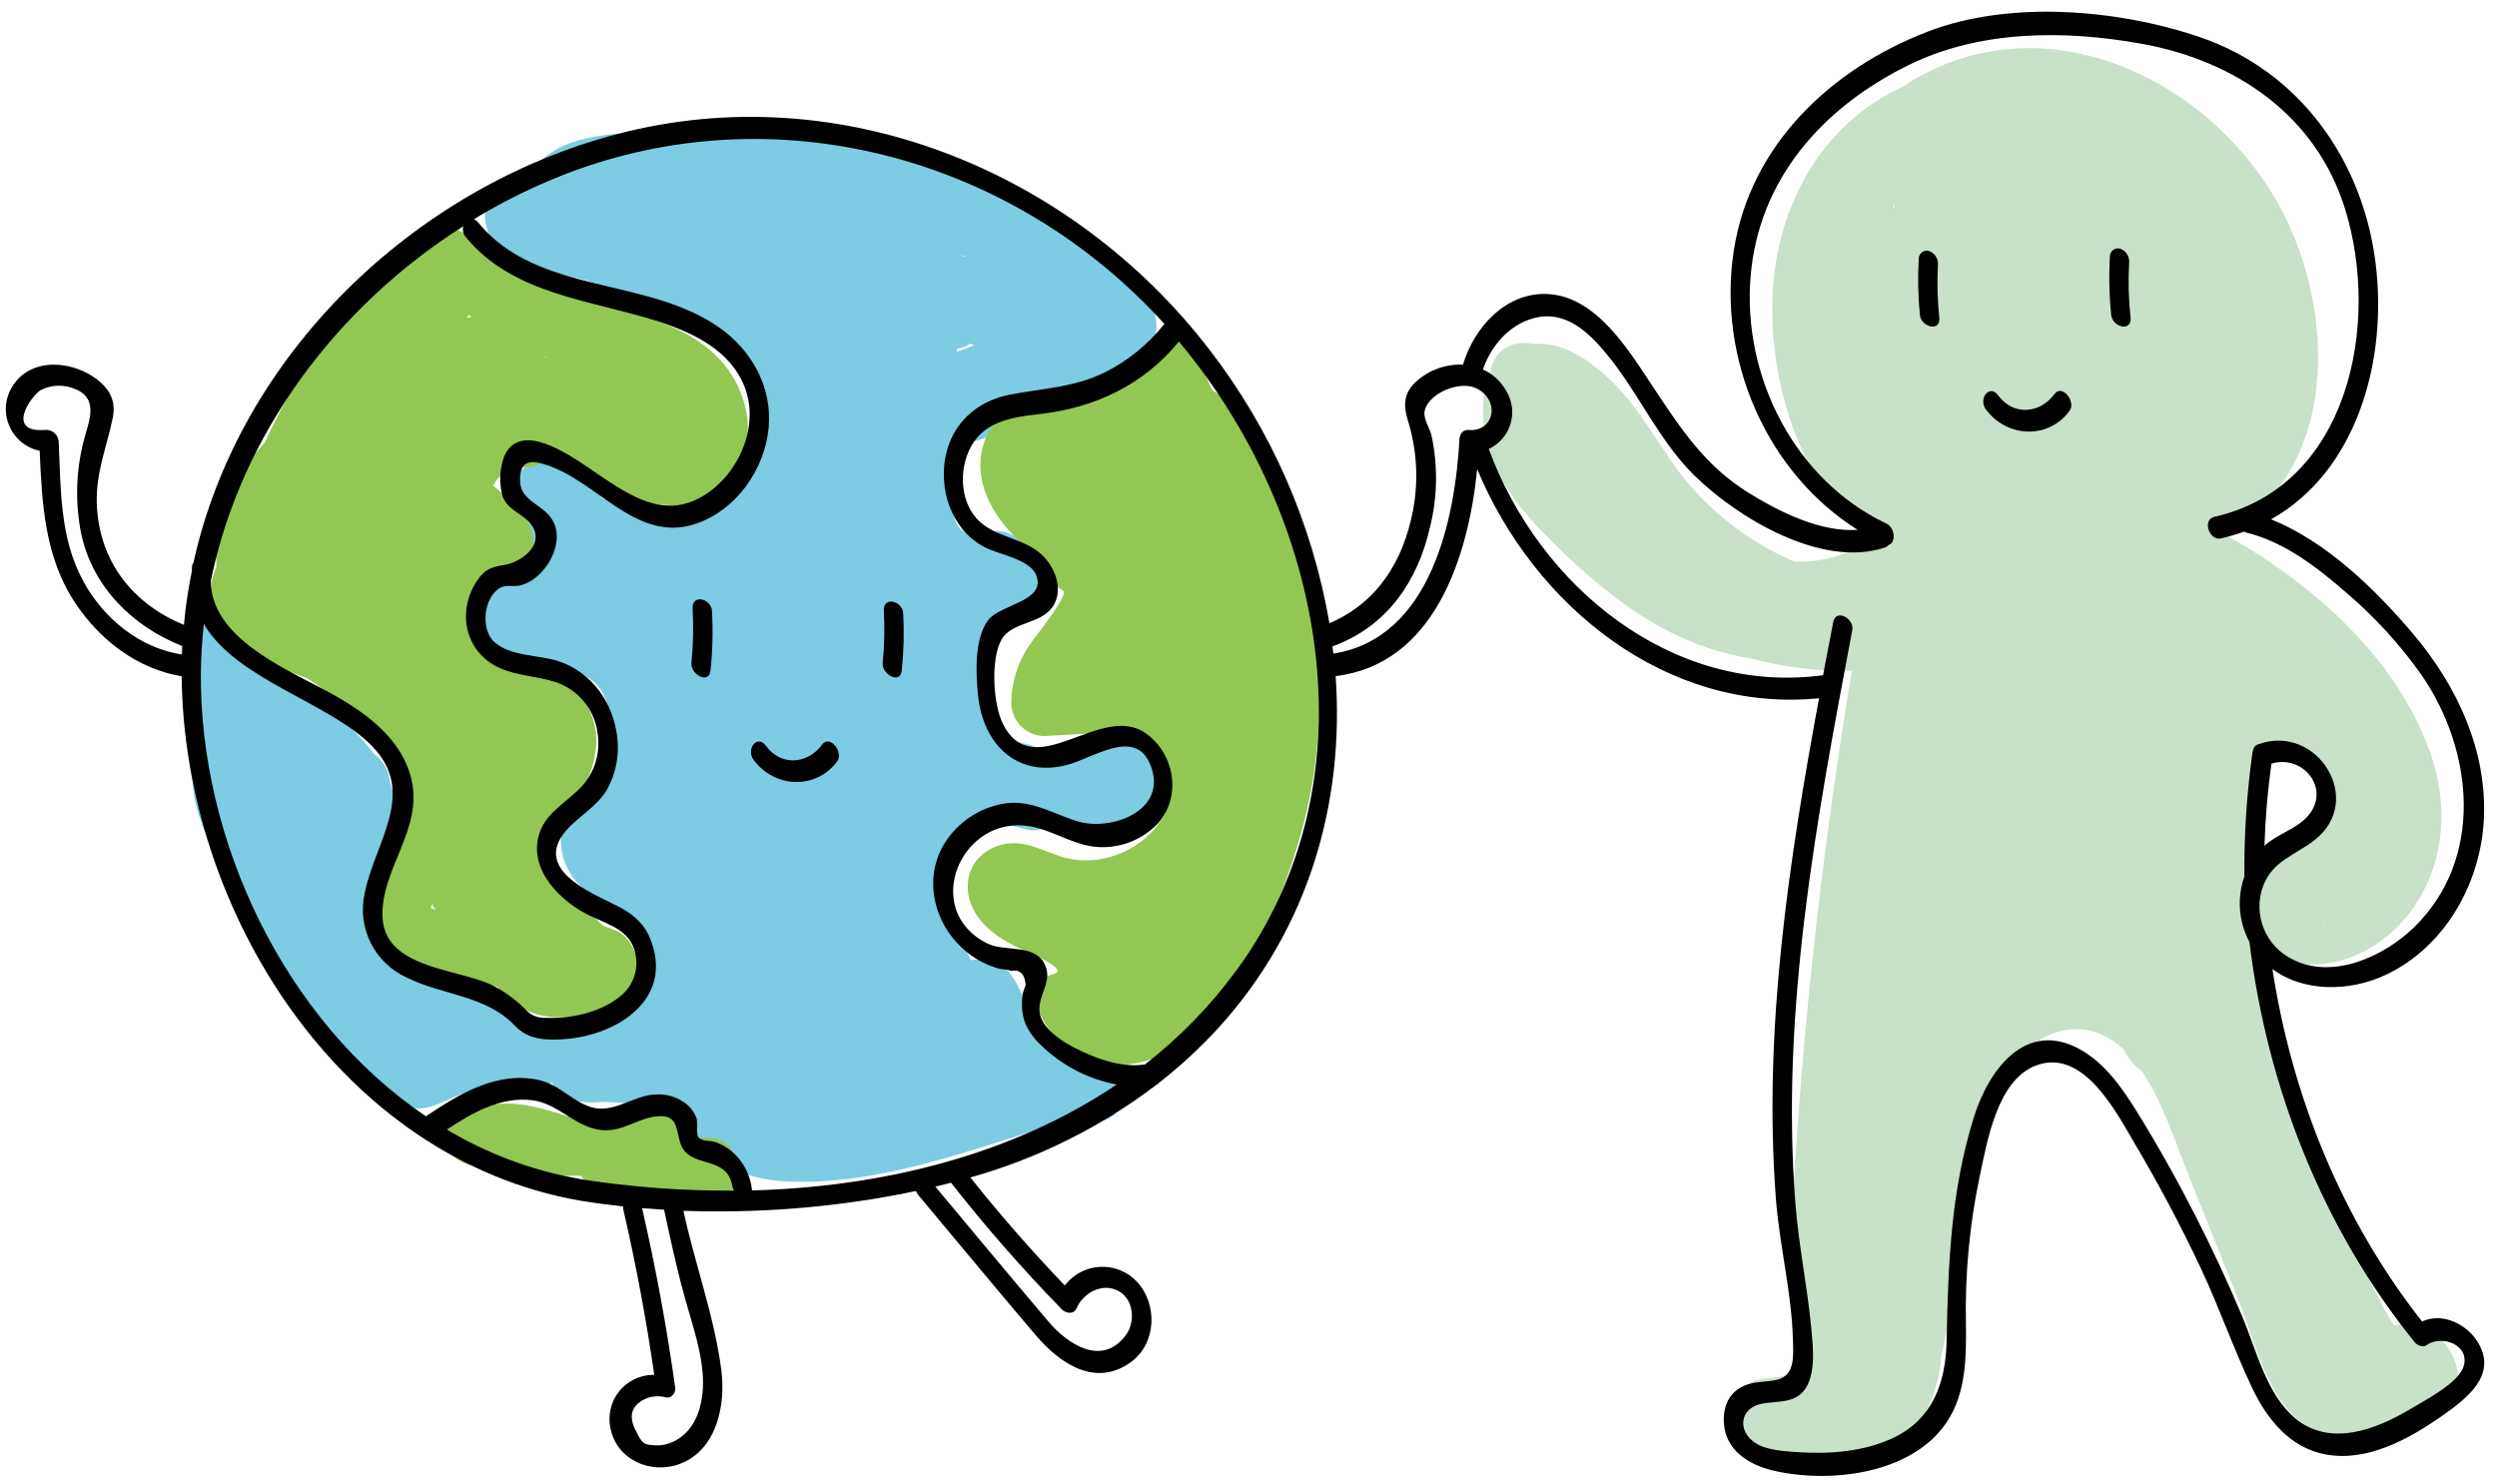 <?xml version="1.0" encoding="UTF-8"?><svg xmlns="http://www.w3.org/2000/svg" xmlns:xlink="http://www.w3.org/1999/xlink" height="299.7" preserveAspectRatio="xMidYMid meet" version="1.0" viewBox="4.6 105.7 504.2 299.7" width="504.2" zoomAndPan="magnify"><g><g id="change1_1"><path d="M392.192,202.937c-12.155-7.711-15.872-26.041-13.395-39.373c2.857-15.36,15.278-25.702,30.648-27.146 c14.53-1.352,27.648,7.291,34.1,20.019c7.168,14.336,3.409,32.174-5.693,44.688c-3.933,5.386,0.521,17.981,8.611,15.544 c31.416-9.482,31.457-48.957,16.559-72.53c-15.248-24.136-46.972-37.888-73.063-21.699c-8.284,5.12,0.686,21.258,8.939,16.128 c17.162-10.691,39.045-4.833,50.391,11.428c10.056,14.408,13.313,42.793-8.018,49.224l8.622,15.544 c10.834-14.869,15.421-33.085,11.653-51.2c-3.614-16.595-14.24-30.81-29.133-38.974c-14.411-7.718-31.721-7.753-46.162-0.092 c-14.838,8.018-22.805,23.695-23.695,40.141c-1.024,18.924,6.298,42.045,23.009,52.634 C395.704,223.693,400.742,208.384,392.192,202.937z" fill="#C8E1C8"/></g><g id="change1_2"><path d="M305.848,184.647c8.53,35.84,42.619,60.181,79.258,56.095c9.882-1.096,4.22-16.384-3.194-17.479 c-14.287-1.961-27.339-9.153-36.629-20.183c-4.843-5.806-8.191-12.708-13.312-18.36c-5.12-5.652-13.313-12.124-21.187-8.581 c-7.517,3.379-7.659,13.179-5.653,20.03c2.192,7.547,7.599,13.731,13.077,19.128c12.82,12.636,25.866,22.344,44.35,23.941 c17.53,1.515,41.533,2.304,47.616-18.217c2.386-8.059-9.8-16.804-14.838-8.325c-3.974,6.687-11.069,10.127-18.627,10.629 l8.612,15.544l13.782-14.695l-12.031-13.64c-7.401,8.335-19.345,10.924-29.532,6.4c-3.313-1.457-7.181,0.048-8.638,3.361 c-0.238,0.542-0.401,1.112-0.486,1.698c-0.635,4.776,1.932,9.404,6.318,11.397c15.237,6.805,33.12,3.092,44.391-9.216 c6.267-6.963-4.978-21.187-12.053-13.64l-13.753,14.746c-5.652,6.021,1.475,16.016,8.612,15.544 c11.857-0.778,21.709-7.731,27.648-17.767l-14.828-8.335c-1.986,6.707-12.493,7.25-17.94,7.414 c-8.192,0.236-17.009,0.287-24.965-1.854c-13.158-3.543-25.498-15.841-32.062-27.259c0-1.546,0-1.966-0.144-1.239l-1.178,1.085 c0.349,0.594,2.479,1.936,2.96,2.427c2.343,2.627,4.438,5.465,6.256,8.479c4.243,6.739,9.345,12.897,15.176,18.319 c11.268,10.081,25.273,16.592,40.243,18.708l-3.194-17.5c-27.648,3.072-52.818-14.233-59.249-41.257 c-2.519-10.568-17.593-9.052-14.817,2.601H305.848z" fill="#C8E1C8"/></g><g id="change1_3"><path d="M442.859,225.874c13.845,6.513,28.252,16.834,35.769,30.505c3.144,5.725,4.7,12.41,1.475,18.432 c-2.898,5.418-8.192,9.072-14.336,7.783l8.428,9.748c-0.533,0.789-0.615,0.86-0.246,0.205l0.891-1.024 c1.024-1.024,2.048-1.874,3.154-2.765c6.996-5.229,11.057-13.498,10.916-22.23c0.133-12.207-7.476-23.727-19.6-26.625 c-9.841-2.396-20.9,1.566-25.375,11.018c-3.072,6.39-2.355,13.957-1.915,20.787c0.492,7.608,1.239,15.187,2.191,22.743 c0.554,4.424,3.615,9.216,8.418,9.748c4.557,0.502,7.557-3.502,7.229-7.781c-0.984-12.686-0.296-25.445,2.048-37.95 c1.73-9.359-12.196-17.551-15.442-6.349c-7.618,26.327-2.979,54.518,6.369,79.779c4.879,12.746,10.413,25.232,16.579,37.407 c5.376,10.905,12.994,26.194,27.781,20.173c9.021-3.676,0.062-19.385-8.939-16.117l-5.53,2.047 c-1.536,0.553-5.324,1.076-6.399,2.295L475.453,378l1.73,1.802c-0.174,0.194-0.87-3.072-0.521-1.126 c-0.379-2.172-1.833-4.578-2.652-6.637l-10.24-25.6c-5.99-14.98-10.772-32.348-23.552-43.11 c-11.899-10.005-27.341-9.339-38.81,0.819s-17.02,27.996-20.572,42.24c-2.109,8.447-1.219,17.49-3.666,25.773 c-2.191,7.455-8.807,11.541-16.292,11.961c-9.369,0.532-4.792,17.244,3.195,17.49c7.28,0.225,15.114,0.225,21.709-3.318 c7.813-4.209,10.7-12.288,10.915-20.674c0.216-8.387-1.126-16.538,0.492-25.078c1.681-8.368,4.959-16.334,9.656-23.46 l-14.828-8.325l-6.144,29.532l-2.847,13.772l-1.639,7.875l-0.809,3.942c-0.648,1.024,0.096,0.788,2.232-0.706l3.922,1.607 c2.048,1.475,1.71,2.508,0.686-0.522c-0.358-1.085-0.686-2.171-0.973-3.276c-0.641-2.566-1.018-5.191-1.126-7.834 c-0.242-5.139,0.487-10.277,2.15-15.145l-14.94-6.145c-0.267,12.421-1.075,25.078-5.632,36.762l14.827,8.335 c3.68-29.423,7.031-58.88,10.056-88.371c1.434-13.916,2.447-27.925,4.26-41.81c1.567-12.012,4.097-24.402,11.142-34.52 l-13.742-9.994c-2.908,36.997-5.867,74.015-11.069,110.766l15.441,6.35c2.541-38.042,11.328-75.406,26.01-110.592l-14.827-8.325 l-8.889,46.08c-2.877,14.899-7.168,30.291-2.765,45.313c1.966,6.758,13.619,11.571,15.124,1.874 c4.431-28.528,13.493-56.141,26.829-81.746l-14.838-8.325l-18.135,79.073c-0.942,4.097,1.802,8.96,5.355,10.854 c3.072,1.628,8.192,1.557,9.472-2.529c7.875-24.719,15.831-49.449,26.686-73.063l-14.827-8.325 c-7.15,24.602-12.325,49.735-15.473,75.161c-1.146,9.268,12.094,17.716,15.441,6.35l13.559-46.08l-15.432-6.308 c-3.779,21.443-7.117,44.298,1.423,65.076c1.557,3.799,4.434,7.598,9.001,7.444c4.312-0.153,6.216-3.819,6.226-7.763 c0-15.063,0.676-30.084,2.049-45.055c0.327-3.595,0.696-7.169,1.096-10.783c0.215-1.977,0-9.001,1.279-10.24 c-1.761,1.689,3.881,0.819,4.516,0.799c2.641-0.013,5.233-0.696,7.537-1.987c6.267-3.635,2.959-14.203-3.072-16.292 c-4.263-1.421-8.349-3.328-12.175-5.684l-0.717,15.882c4.014-0.86,6.851,0.103,9.216,3.431c2.365,3.328,8.069,4.352,11.049,1.229 c3.481-3.635,1.434-8.98-1.024-12.411c-5.54-7.753-15.104-11.546-24.453-9.697c-7.475,1.607-6.062,12.523-0.717,15.882 c5.019,3.2,10.385,5.817,15.995,7.803l-3.072-16.282c-2.048,1.157-5.181,0.461-7.475,0.676c-3.2,0.168-6.203,1.601-8.346,3.983 c-2.283,2.704-2.765,6.318-3.205,9.697c-0.594,4.557-1.086,9.134-1.547,13.712c-1.74,17.749-2.614,35.546-2.621,53.391 l15.227-0.316c-7.424-18.095-4.096-37.489-0.788-56.126c1.648-9.37-12.145-17.552-15.441-6.349l-13.559,46.081l15.442,6.349 c3.143-25.427,8.313-50.56,15.462-75.162c2.253-7.731-10.598-17.521-14.827-8.335c-10.854,23.613-18.811,48.343-26.686,73.063 l14.858,8.254l18.094-79.074c1.782-7.792-10.117-17.408-14.837-8.325c-13.908,26.858-23.359,55.798-27.986,85.688l15.135,1.863 c-1.925-6.584-0.963-13.229,0.226-19.875c1.218-6.811,2.601-13.609,3.911-20.408l8.131-42.148 c1.443-7.496-10.793-17.971-14.828-8.325c-15.297,36.444-24.495,75.156-27.228,114.586c-0.317,4.649,1.74,9.554,6.318,11.407 c3.288,1.471,7.146-0.003,8.617-3.292c0.251-0.562,0.422-1.157,0.506-1.767c5.192-36.762,8.192-73.729,11.069-110.766 c0.45-3.976-1.222-7.895-4.402-10.322c-2.499-1.802-7.24-2.663-9.329,0.338c-16.057,22.989-15.657,52.756-18.381,79.605 c-3.134,30.836-6.622,61.631-10.465,92.386c-0.578,4.372,1.536,8.66,5.355,10.864c3.235,1.721,7.915,1.444,9.472-2.539 c5.652-14.49,6.728-29.696,7.056-45.117c0.144-6.574-11.889-15.002-14.93-6.145c-3.626,10.174-4.492,21.127-2.509,31.744 c1.525,8.038,6.461,25.467,18.145,20.879c4.598-1.802,6.318-6.604,7.332-11.059c1.342-5.878,2.447-11.807,3.676-17.715 l7.547-36.414c1.7-8.191-9.431-16.763-14.837-8.336c-8.211,12.952-12.45,28.023-12.196,43.357 c0.072,5.549,2.867,14.715-1.936,18.984c-3.901,3.481-10.782,3.123-15.626,2.97l3.205,17.489 c15.975-0.911,25.897-14.1,27.597-29.092c0.922-8.191,1.321-16.076,3.799-23.992c2.273-7.756,5.363-15.249,9.217-22.354 c3.194-5.592,8.191-11.028,14.725-12.37c6.145-1.249,11.428,2.325,14.92,7.106c4.618,6.318,7.086,14.336,9.953,21.504l10.24,25.601 c3.185,7.956,5.642,19.691,12.892,25.036c8.346,6.145,19.303-0.532,27.71-3.584l-8.939-16.117 c-0.912,0.369-10.824-21.269-11.797-23.348c-4.63-9.659-8.619-19.613-11.939-29.798c-6.349-20.132-8.551-41.247-2.611-61.747 l-15.442-6.349c-2.575,13.955-3.322,28.185-2.222,42.332l15.646,1.967c-1.28-10.148-3.44-21.504-2.478-31.744 c0.573-6.011,6.461-9.472,12.288-7.455c5.273,1.844,4.034,8.909,1.587,12.729c-2.12,3.318-5.766,5.12-8.417,7.946 c-3.299,3.255-4.873,7.871-4.25,12.462c0.758,4.762,3.472,8.715,8.428,9.738c10.015,2.049,19.681-3.226,25.231-11.448 c6.226-9.216,6.769-20.705,3.071-31.058c-7.844-22.037-29.02-38.42-49.612-48.138c-3.308-1.457-7.169,0.044-8.625,3.352 c-0.24,0.544-0.404,1.118-0.488,1.707C435.712,219.188,438.672,223.908,442.859,225.874L442.859,225.874z" fill="#C8E1C8"/></g><g id="change1_4"><path d="M381.696,360.807c2.146-42.35,6.999-84.52,14.53-126.249c1.689-9.359-13.384-17.767-15.441-6.339 c-7.529,41.727-12.379,83.893-14.521,126.238c-0.235,4.649,1.689,9.534,6.317,11.397 C376.3,367.359,381.471,365.343,381.696,360.807L381.696,360.807z" fill="#C8E1C8"/></g><g id="change1_5"><path d="M373.177,150.896c2.13,22.959,8.282,45.364,18.176,66.191c4.188,8.878,16.722,5.12,13.854-4.874 c-6.475-22.662-6.5-46.681-0.071-69.355l-15.545-4.158c4.28,28.181,7.261,57.017,14.767,84.562 c1.023,3.891,4.813,7.578,9.001,7.434c3.708-0.231,6.526-3.426,6.295-7.134c-0.014-0.21-0.036-0.419-0.069-0.627 c-4.231-28.67-5.702-57.68-4.393-86.63l-11.142,6.144c-1.977-1.71-0.676-0.369-0.174,1.505c0.44,1.607,0.819,3.226,1.219,4.833 c0.866,3.557,1.703,7.117,2.509,10.681c1.543,6.826,2.963,13.653,4.26,20.479c2.642,13.937,4.659,27.997,6.267,42.087L433.776,224 c-2.201-13.967-3.86-27.996-5.212-42.066c-1.321-13.742-3.144-27.75-3.349-41.554l-0.717,4.167l0.062-0.164l-3.431,1.905 l-1.023-0.072l-3.625-2.642c-1.157-1.26,0.399,1.198,0.676,2.048c0.522,1.536,1.023,3.072,1.536,4.618 c0.989,3.093,1.918,6.206,2.785,9.339c1.792,6.513,3.349,13.107,4.536,19.753c2.048,11.418,4.557,24.576,0.646,35.84l14.838,8.335 c3.829-26.532,7.301-54.651-3.072-80.189l-12.441,6.892c4.139,6.037,7.157,12.769,8.908,19.876 c0.914,3.584,1.493,7.245,1.73,10.936c0.113,1.669,0.185,3.349,0.164,5.018c0,0.973-1.023,5.519,0.369,3.727l3.43-1.895 l-1.023,0.328l3.993,0.491l-1.023-0.276l5.048,4.649l-0.43-0.819c-1.987-3.697-6.83-6.676-10.916-4.485s-3.912,8.048-1.986,11.632 c3.594,6.697,13.209,9.114,16.752,1.024c2.57-5.847,1.598-14.602,0.881-20.797c-1.791-14.663-7.266-28.634-15.913-40.612 c-4.997-7.086-15.688-1.075-12.441,6.902c9.298,22.835,5.898,47.514,2.468,71.229c-0.59,4.376,1.532,8.673,5.366,10.865 c3.071,1.659,8.059,1.516,9.461-2.54c5.602-16.138,2.919-33.157-0.194-49.551c-1.569-8.293-3.579-16.497-6.021-24.576 c-2.253-7.444-4.229-18.432-12.227-21.811c-3.4-1.454-7.087-1.321-9.913,1.229c-3.144,2.847-3.021,7.035-2.765,10.988 c0.543,8.725,1.331,17.459,2.048,26.173c1.557,18.104,3.481,36.178,6.309,54.128c0.696,4.414,3.512,9.216,8.427,9.749 c4.424,0.481,7.701-3.492,7.22-7.782c-1.933-16.964-4.55-33.823-7.854-50.575c-1.598-8.192-3.369-16.313-5.314-24.361 c-1.936-8.069-3.399-15.298-9.933-20.951c-5.448-4.731-10.875,0.491-11.131,6.144c-1.31,28.951,0.162,57.961,4.393,86.631 l15.228-0.317c-7.097-26.061-9.882-53.33-13.927-79.985c-0.646-4.208-3.072-8.366-7.424-9.482c-4.168-1.024-7.035,1.403-8.12,5.325 c-6.999,25.667-6.754,52.77,0.706,78.306l13.927-4.823c-8.438-17.961-13.66-37.262-15.432-57.026 c-0.41-4.424-3.718-9.216-8.428-9.749c-4.506-0.492-7.608,3.492-7.22,7.782L373.177,150.896z" fill="#C8E1C8"/></g><g fill="#7DCCE3" id="change2_1"><path d="M110.592,159.887c11.775,1.77,23.28,5.018,34.243,9.667c9.441,4.168,13.926,10.158,14.224,20.583 c0.266,9.534-4.455,16.087-13.906,17.961c-8.192,1.628-18.913,0.932-24.187-6.277l-4.434,14.336 c-1.855-0.443-3.251-1.973-3.522-3.86c0.379,0.246,0.358,0.655-0.072,1.218c-0.737,0.707-1.311,1.659-2.048,2.407 c-2.755,2.744-6.011,4.895-8.663,7.762c-5.028,5.417,0.399,14.336,6.625,15.585c6.533,1.29,15.473,0.369,18.146,7.957 c2.55,7.229-2.048,13.834-6.021,19.455c-3.072,4.332-4.281,9.329-1.802,14.336c2.048,4.097,5.12,5.5,8.97,7.681 c5.888,3.39,8.417,9.359,8.284,15.923c-0.185,8.428,13.312,14.51,15.534,4.147c6.667-31.601-9.912-60.334-16.189-90.429 l-10.711,8.468c10.834,7.312,14.336,23.143,17.213,35.052c3.706,15.791,6.505,31.781,8.387,47.893l15.227-0.328 c-4.096-19.589-6.84-39.424-9.872-59.197c-0.799-5.171-1.761-10.353-2.396-15.555c-0.154-1.331-0.062-2.713-0.154-3.994 c-0.072-0.901-0.451-0.112-1.157-0.061c1.823-0.123,4.096,1.443,5.95,1.648c2.272,0.274,4.575-0.109,6.635-1.106 c3.451-1.792,5.622-5.325,6.933-8.857c3.22-8.899,5.392-18.144,6.472-27.546c1.147-9.451,0.185-18.995-6.502-26.317 c-5.939-6.502-14.592-9.461-22.528-12.769l-13.824-5.796c-2.458-1.024-4.925-2.048-7.373-3.072 c-1.024-0.42-2.048-0.871-3.072-1.352c-0.758-0.635-0.686-0.594,0.215,0.123l1.372,4.557c-1.215,2.048-0.983,2.458,0.696,1.229 c1.135-0.312,2.292-0.538,3.461-0.676c2.427-0.358,4.905-0.44,7.342-0.594c5.048-0.318,10.107-0.533,15.166-0.512 c9.832-0.047,19.645,0.876,29.296,2.754c16.189,3.297,31.744,10.752,42.701,23.327l0.563-13.65 c-10.444,7.453-22.04,13.143-34.325,16.845c-6.256,1.884-12.145,3.994-16.681,8.94c-3.932,4.291-6.379,9.799-8.602,15.094 l14.51,3.85c-6.235-20.957-15.222-40.993-26.726-59.586l-7.854,11.796L166,165.509c11.029,3.645,11.899-13.456,2.806-16.456 l-19.866-6.563c-7.373-2.427-11.582,5.786-7.854,11.807c10.679,17.167,19.026,35.68,24.822,55.05 c1.669,5.591,11.264,11.612,14.52,3.85c1.864-4.455,3.728-9.584,7.475-12.841c4.188-3.635,10.394-4.434,15.493-6.144 c11.172-3.831,21.735-9.249,31.365-16.087c4.628-3.308,4.096-9.636,0.563-13.65c-14.797-16.978-35.779-26.624-57.713-30.382 c-12.288-2.099-24.699-2.304-37.089-1.843c-9.708,0.358-27.986-0.635-29.696,12.554c-1.761,13.845,14.828,18.596,24.576,22.682 c5.837,2.447,11.684,4.864,17.511,7.332c3.328,1.413,8.653,2.949,9.922,6.738c1.639,4.895-0.717,12.288-1.72,17.08 c-0.512,2.489-1.096,4.946-1.751,7.394c-0.594,2.222-1.208,6.83-2.97,8.622c0,0,1.024-0.256-0.348-0.205 c-1.372,0.051-2.908-1.024-4.229-1.198c-2.422-0.447-4.923-0.144-7.168,0.87c-4.69,2.376-6.492,7.608-6.83,12.534 c-0.41,6.246,1.157,12.554,2.099,18.698c1.092,7.154,2.191,14.322,3.297,21.504c2.334,15.114,4.762,30.218,7.864,45.199 c1.802,8.725,16.568,10.384,15.227-0.327c-2.355-18.791-5.294-37.766-10.148-56.095c-4.168-15.77-10.332-33.567-24.474-43.121 c-6.758-4.639-12.124,1.505-10.68,8.387c5.591,26.808,21.504,53.411,15.564,81.479l15.534,4.096 c0.095-7.502-2.095-14.855-6.277-21.084c-2.212-3.385-4.93-6.41-8.059-8.971c-2.529-2.047-5.745-3.123-8.192-5.059l3.144,3.584 l-0.625-1.126l1.27,6.748c0.113-2.304,3.779-5.724,4.966-7.731c1.699-2.941,2.991-6.1,3.84-9.39 c1.825-6.637,1.535-13.678-0.83-20.142c-2.246-6.311-6.41-11.76-11.909-15.585c-6.584-4.403-14.274-4.475-21.77-5.959 l6.625,15.585c5.745-6.195,13.312-9.902,14.336-19.169c1.024-9.001-4.219-17.644-13.25-19.528c-3.072-0.645-5.98,1.823-6.82,4.598 c-1.075,3.584,0.266,6.861,2.386,9.759c8.438,11.52,24.576,14.889,38.031,12.79c15.022-2.335,24.74-13.189,25.661-28.313 c0.963-15.954-4.833-31.478-18.821-40.121c-13.67-8.438-30.72-12.421-46.387-15.001c-10.752-1.761-7.957,16.025,1.208,17.531 H110.592z"/><path d="M225.71,254.792c-0.727,0.43-1.485,0.778-2.232,1.157c-1.393,0.717,1.157-0.205-0.501,0.174 c-1.424,0.351-2.877,0.57-4.342,0.655c-1.884,0.082-3.779,2.048-4.516,3.563c-0.869,2.049-0.974,4.342-0.297,6.461 c1.536,4.578,5.12,7.629,9.995,7.414c3.822-0.211,7.536-1.346,10.823-3.308c3.953-2.313,4.168-7.997,1.987-11.632 C234.578,255.815,229.847,252.354,225.71,254.792L225.71,254.792z"/><path d="M201.236,270.51l4.455,1.096c2.015,0.273,4.037-0.453,5.417-1.945c1.346-1.632,1.994-3.729,1.802-5.837 c-0.188-2.438-1.169-4.747-2.795-6.573l-1.71-1.567c-1.155-0.851-2.502-1.403-3.922-1.608l-4.454-1.096 c-2.015-0.271-4.036,0.455-5.417,1.946c-1.342,1.635-1.989,3.73-1.802,5.837c0.194,2.437,1.175,4.744,2.795,6.574l1.72,1.566 C198.476,269.753,199.82,270.305,201.236,270.51z"/><path d="M210.125,272.742l2.222,0.584c0.992,0.191,2.019,0.059,2.929-0.379c0.982-0.229,1.858-0.78,2.488-1.566 c0.71-0.736,1.194-1.66,1.393-2.662c0.402-1.008,0.543-2.1,0.41-3.175c-0.183-2.439-1.165-4.751-2.795-6.574l-1.73-1.567 c-1.153-0.854-2.501-1.407-3.922-1.607l-2.212-0.574c-0.99-0.195-2.018-0.066-2.929,0.369c-0.983,0.231-1.862,0.782-2.499,1.567 c-0.701,0.742-1.183,1.663-1.393,2.662c-0.399,1.011-0.536,2.106-0.399,3.185c0.184,2.435,1.162,4.74,2.785,6.564l1.72,1.566 c1.147,0.859,2.493,1.412,3.912,1.607H210.125z"/><path d="M203.776,251.689c-3.809-7.608,0.492-17.408,7.301-21.678c7.106-4.495,1.259-19.354-7.065-16.783 c-7.813,2.406-7.649-5.837-6.502-11.264c1.29-6.144-8.489-17.408-13.742-9.994c-18.33,25.969-16.384,57.621-10.875,87.419 c1.7,9.113,15.299,10.188,15.237-0.318c-0.103-17.694,0-35.328,4.311-52.603l-15.534-4.096 c2.796,19.333,2.416,38.993-1.126,58.204c-1.434,7.771,9.872,17.408,14.828,8.325l9.749-17.91 c4.096-7.495-6.144-17.94-13.138-11.98c-8.234,7.087-14.815,15.892-19.282,25.794l14.521,3.851 c-6.759-19.323-8.684-39.578-10.496-59.853c-0.379-4.188-3.215-8.417-7.424-9.472c-3.374-0.994-6.915,0.936-7.909,4.31 c-0.098,0.332-0.168,0.671-0.211,1.015c-2.918,24.146-1.895,48.445-0.676,72.704l15.646,1.956 c-3.81-22.376-6.164-44.975-7.045-67.656l-15.646-1.966c0.927,17.349,3.988,34.518,9.113,51.118 c2.636,8.399,5.783,16.631,9.421,24.647c3.072,6.841,7.424,17.972,16.947,15.872c4.843-1.024,5.601-5.856,4.813-10.024 c-1.348-7.312-2.247-14.698-2.693-22.119l-15.227,0.328l8.469,22.527c1.444,3.82,4.526,7.588,9.001,7.435 c4.014-0.133,6.635-3.819,6.226-7.762c-0.737-7.182-1.734-14.315-2.99-21.401l-15.237,0.317l6,16.772 c1.373,3.841,4.588,7.599,9.011,7.445c3.719-0.245,6.535-3.459,6.291-7.178c-0.013-0.195-0.035-0.391-0.064-0.584l-2.642-19.129 l-15.227,0.328c1.986,5.283,4.096,10.516,6.492,15.656c2.211,4.834,4.464,10.087,9.001,13.221 c3.871,2.672,9.216,3.287,13.086,0.43c5.273-3.85,3.543-10.424,0.297-14.971c-1.976-2.766-6.461-4.096-9.502-2.469l-0.307,0.164 c-2.427,1.486-3.745,4.268-3.359,7.086c2.048,11.756,8.438,27.055,23.245,24.484c9.298-1.617,4.885-17.306-3.195-17.49h-0.737 c-2.806-0.071-5.263,0.881-6.502,3.605l-0.307,0.665c-1.792,3.952,0,10.097,3.799,12.288l0.635,0.369 c2.15,1.238,5.407,2.692,7.782,0.91l0.584-0.439c3.42-2.57,4.157-6.595,2.468-10.506c-1.423-3.277-5.427-7.496-9.523-6.277 c-12.636,3.737-25.282,8.191-38.246,10.649c-3.085,0.616-6.209,1.021-9.349,1.208c-1.528,0.076-3.06,0.076-4.588,0 c-0.87-0.051-3.461-0.87-4.219-0.43c-1.024-0.44-1.024-0.185,0.133,0.777c0.683,1.195,0.959,1.369,0.829,0.523 c0.348-0.42,0-2.971,0.062-3.564c0.33-3.085,1.145-6.099,2.417-8.93l-6.513,3.605l1.024,0.246l-4.014-1.66 c-1.659-1.023-1.669-2.887-0.727,0.349c0.494,1.897,1.18,3.74,2.048,5.499c2.263,4.204,6.047,7.384,10.578,8.889 c9.584,3.287,17.654-2.346,24.658-8.264c5.028-4.25,0-13.066-4.618-15.053l-18.36-7.844c-8.939-3.82-11.264,8.57-6.431,13.823 c12.149,13.583,31.387,18.323,48.456,11.94l-8.929-16.118c-9.836,5.886-20.17,10.895-30.884,14.971 c-4.373,1.659-3.758,8.428-1.986,11.633c2.283,4.097,6.512,6.144,10.916,4.485c10.717-4.071,21.052-9.085,30.884-14.981 c8.643-5.171-0.051-19.395-8.929-16.118c-10.045,3.697-22.262,0.871-29.46-7.004l-6.431,13.793l18.36,7.844l-4.628-15.012 c-2.355,1.998-5.294,4.629-8.469,5.121c-0.808,0.055-1.619,0.055-2.427,0c-0.225,0.45,1.598,3.645,0.461-0.277 c-1.997-6.891-4.956-12.083-12.288-13.906c-2.601-0.645-5.509,1.291-6.502,3.605c-3.359,7.803-5.489,17.469-3.072,25.865 c2.795,9.564,10.957,13.313,20.193,13.65c18.862,0.748,37.407-6.697,55.214-11.98l-7.055-16.732l-0.594,0.44l7.783,0.911 l-0.635-0.368l3.799,12.288l0.307-0.666l-6.564,3.625h0.737l-3.164-17.479c-1.884,0.327-2.048-3.185-2.417-5.12l-3.349,7.168 l0.317-0.174l-9.533-2.499l0.348,0.481l-2.693-8.766v0.646l1.689-3.646c3.762,1.658,5.072,1.611,3.932-0.144 c-0.389-0.758-0.768-1.525-1.136-2.304c-0.778-1.629-1.546-3.277-2.284-4.926c-1.382-3.072-2.632-6.277-3.83-9.472 c-1.434-3.83-4.526-7.588-9.001-7.435c-3.714,0.238-6.531,3.442-6.292,7.156c0.013,0.203,0.035,0.404,0.066,0.605l2.642,19.119 l15.227-0.328l-6-16.773c-1.372-3.84-4.577-7.588-9.011-7.434c-3.697,0.224-6.513,3.402-6.289,7.101 c0.013,0.222,0.038,0.442,0.073,0.661c1.256,7.093,2.253,14.227,2.99,21.401l15.227-0.317l-8.469-22.528 c-1.434-3.829-4.526-7.599-9.001-7.435c-4.096,0.134-6.482,3.81-6.226,7.762c0.631,8.959,1.808,17.871,3.523,26.686l4.813-10.024 l-1.116,0.245l3.994,0.492l-1.106-0.512l3.635,2.642c-1.761-1.782-2.826-5.284-3.891-7.608c-1.311-2.888-2.533-5.813-3.666-8.775 c-2.416-6.307-4.511-12.732-6.277-19.252c-3.448-12.9-5.532-26.128-6.216-39.464c-0.542-10.025-16.107-14.008-15.647-1.966 c0.882,22.684,3.235,45.287,7.045,67.666c0.758,4.403,3.481,9.216,8.427,9.738c4.649,0.513,7.435-3.502,7.219-7.782 c-1.146-22.764-2.273-45.599,0.471-68.301l-15.544-4.158c1.946,21.74,4.096,43.705,11.336,64.43 c1.935,5.55,10.967,11.612,14.51,3.851c3.983-8.661,9.842-16.328,17.152-22.446l-13.138-11.981l-9.749,17.91l14.838,8.325 c3.817-20.669,4.25-41.82,1.28-62.628c-0.594-4.198-3.072-8.366-7.424-9.472c-4.096-1.024-7.168,1.362-8.11,5.325 c-4.659,18.616-4.639,37.887-4.526,56.975l15.227-0.328c-4.383-23.551-6.461-50.534,8.1-71.157l-13.742-9.994 c-1.966,9.277-0.85,19.364,5.222,26.972c5.048,6.328,13.855,10.557,21.914,8.059l-7.065-16.773 c-15.207,9.605-19.098,29.287-11.264,44.943c1.874,3.759,6.892,6.636,10.916,4.485c4.26-2.283,3.799-7.987,1.976-11.633 L203.776,251.689z"/><path d="M43.786,246.446l3.604,14.336l9.872-1.741l-5.97-21.832l-7.168,5.643 c9.82,8.489,31.089,14.55,30.393,30.31l10.476,1.27l-1.731-11.428c-1.024-6.39-10.24-9.574-10.435-1.311 c-0.194,9.216-1.198,18.883-0.348,28.099c0.748,8.141,4.434,14.858,11.858,18.626c3.523,1.793,7.404,2.725,10.875,4.629 c3.472,1.904,6.718,4.485,10.24,6.4c7.926,4.27,16.896,5.457,25.712,6.461l-3.379-11.213c-2.344,1.756-5.366,2.334-8.192,1.566 l0.799,11.685c7.004,0.297,14.008,0.737,21.013,0.891c5.775,0.123,8.386-3.44,7.619-9.216 c-1.383-10.312-14.469-16.466-21.606-7.537l8.755,7.988c1.775-3.294,4.063-6.284,6.779-8.858 c4.485-4.352-3.072-13.896-8.028-9.093c-3.297,3.234-6.062,6.971-8.192,11.069c-2.458,4.598,4.741,13.005,8.755,7.987 c0.419-0.82,1.161-1.43,2.048-1.68c1.393,0.062,1.721,0,0.973-0.123l3.01-2.375c-3.44,0.563-7.414-0.154-10.875-0.308 l-10.998-0.461c-7.588-0.327-4.997,10.425,0.799,11.685c4.593,1.041,9.413,0.133,13.312-2.51 c4.465-2.979,1.577-10.649-3.39-11.213c-7.014-0.799-14.336-1.494-20.756-4.566c-6.144-2.939-11.264-7.394-17.746-9.852 c-2.591-1.023-6.144-1.832-7.772-4.238c-1.516-2.202-1.331-5.674-1.341-8.192c0-8.12,0.317-16.251,0.492-24.372l-10.435-1.289 l1.73,11.438c0.983,6.431,10.076,9.503,10.455,1.311c1.024-22.128-22.733-29.337-36.414-41.144 c-4.096-3.574-8.305,1.362-7.168,5.632l5.97,21.833c1.905,6.963,11.827,6.031,9.872-1.741l-3.594-14.275 c-1.771-7.014-11.827-6.021-9.872,1.741V246.446z"/><path d="M112.906,313.026c-7.619-0.696-17.213-0.062-23.92,4.157c-1.772,0.594-2.048,0.86-0.819,0.799 c-0.83-0.788-1.649-1.576-2.458-2.375c-1.618-1.598-3.195-3.236-4.731-4.916c-2.693-2.928-5.264-5.979-7.711-9.123 c-3.942-5.12-28.396-40.489-15.524-42.732l-6.953-6.471c3.337,26.864,17.458,51.213,39.117,67.452l3.144-10.24 c-11.5-3.195-14.582-15.084-16.609-25.498c-2.263-11.612-4.311-22.743-11.725-32.338l-6.707,7.455 c3.705,3.757,6.978,7.916,9.759,12.4c4.003,6.533,12.656,1.854,8.602-4.762c-3.309-5.454-7.217-10.521-11.653-15.104 c-5.693-5.827-11.028,1.864-6.707,7.455c8.028,10.403,7.168,25.058,11.141,37.089c3.553,10.67,10.721,21.166,22.036,24.238 c6.84,1.895,7.701-6.85,3.144-10.24c-18.252-13.602-30.2-34.029-33.106-56.606c-0.41-3.287-3.154-7.168-6.943-6.472 c-11.11,1.935-12.462,14.479-9.452,23.388c3.707,10.926,9.718,21.432,16.251,30.895c6.349,9.215,13.609,18.432,22.2,25.6 c4.475,3.768,7.567,2.693,12.421,0.461c5.637-2.496,11.83-3.471,17.961-2.826c7.281,0.654,5.396-11.131-0.799-11.685H112.906z"/><path d="M225.874,332.083c0.254-0.165,0.525-0.302,0.809-0.409l-1.25,0.439c0.332-0.11,0.675-0.18,1.024-0.204 h-1.331c0.302-0.007,0.604,0.017,0.901,0.071c1.346,0.209,2.709-0.249,3.656-1.229c0.895-1.09,1.326-2.487,1.198-3.891 c-0.221-3.173-2.506-5.82-5.612-6.503c-0.267-0.048-0.538-0.075-0.809-0.082c-0.653-0.03-1.309,0-1.956,0.093 c-0.917,0.177-1.792,0.523-2.581,1.023c-1.16,0.721-1.951,1.908-2.171,3.256c-0.423,3.184,1.286,6.27,4.209,7.599 c1.251,0.562,2.691,0.524,3.912-0.103V332.083z"/><path d="M167.137,161.864c-1.024,0-1.137-1.628,0,0.583c0.543,1.024,1.178,2.048,1.741,3.072 c1.277,2.366,2.433,4.796,3.461,7.28c1.896,4.697,3.396,9.543,4.485,14.49l9.872-1.741l-8.909-34.161l-9.216,3.256l12.165,27.648 c1.116,2.529,4.71,4.414,7.281,2.99c2.908-1.618,2.427-5.243,1.321-7.762l-12.175-27.648c-2.672-6.083-10.946-3.308-9.216,3.256 l8.909,34.161c1.823,7.015,11.653,6.042,9.872-1.741c-1.698-7.477-4.251-14.733-7.608-21.627 c-2.488-5.12-5.99-13.681-12.759-13.783c-7.321-0.102-5.427,11.602,0.799,11.694L167.137,161.864z"/><path d="M188.57,176.384l-6.871-24.351l-9.216,3.256l12.729,23.071c3.758,6.799,11.93,2.12,8.602-4.772 c-3.032-6.373-5.225-13.113-6.523-20.05l-8.294,4.587c3.694,5.049,6.716,10.557,8.991,16.384c1.024,2.642,3.451,5.57,6.667,4.946 c3.072-0.604,4.034-4.024,3.205-6.687l-1.925-6.267c-0.42-1.362-1.966-4.167-1.751-5.52l-2.161,3.256l0.737-0.583l-6.39-1.628 c2.527,3.352,4.738,6.931,6.604,10.691c3.512,6.942,11.868,2.13,8.602-4.762c-1.217-2.583-1.993-5.352-2.293-8.192l-9.523,1.73 l7.475,11.049c2.632,3.901,10.404,5.038,9.513-1.73l-0.891-6.769l-3.481,5.12c-2.116-1.106-2.54-1.106-1.27,0 c0.437,0.5,0.909,0.969,1.413,1.403c1.014,1.023,2.226,1.829,3.563,2.365c1.235,0.493,2.588,0.613,3.891,0.348 c0.816-0.173,1.585-0.522,2.253-1.024c1.669-0.789,1.362-1.475-0.901-2.048l1.321-7.751c-1.151,0.734-2.633,0.698-3.748-0.092 l0.799,11.264c1.573-0.199,3.17-0.088,4.7,0.328c3.072,0.696,4.925-2.611,4.813-5.182c-0.222-3.175-2.512-5.823-5.622-6.502 c-2.415-0.532-4.905-0.625-7.353-0.277c-6.359,0.789-2.754,9.503,0.799,11.264c3.635,1.885,7.97,1.835,11.561-0.133 c2.744-1.403,2.663-5.448,1.321-7.751c-2.048-3.604-8.479-8.458-12.718-4.7l-1.024,0.83c2.458,1.365,3.007,1.43,1.649,0.194 c-0.702-0.967-1.572-1.8-2.57-2.458c-1.799-1.389-4.072-2.014-6.328-1.741c-2.325,0.174-3.758,3.072-3.492,5.12l0.901,6.758 l9.513-1.73l-7.444-10.978c-2.672-3.953-10.24-5.018-9.513,1.73c0.556,4.958,1.94,9.786,4.096,14.285l8.602-4.762 c-2.415-4.71-5.26-9.187-8.499-13.374c-1.178-1.536-4.506-3.072-6.329-1.648c-6.522,5.12-0.778,15.257,1.178,21.596l9.872-1.741 c-3.06-7.873-7.147-15.306-12.155-22.108c-3.82-5.212-9.278-0.492-8.294,4.587c1.591,8.002,4.214,15.764,7.803,23.091l8.602-4.772 l-12.698-23.03c-3.072-5.642-11.141-3.522-9.216,3.246l6.871,24.341c1.956,6.942,12.042,5.99,9.871-1.731H188.57z"/></g><g id="change3_1"><path d="M99.574,340.992c6.441,1.477,13.032,2.209,19.64,2.182c6.574,0,13.312-0.492,19.692,1.484l-0.799-11.264 c-3.991,0.891-8.066,1.354-12.155,1.382l3.379,11.213c3.174-2.222,6.912-4.506,10.885-4.669l-3.932-1.024 c-2.048-1.7,1.27,2.283,1.741,2.774c0.982,0.996,2.103,1.846,3.328,2.52c2.745,1.585,5.963,2.146,9.083,1.587 c6.144-1.024,3.246-11.612-2.14-11.663c-7.782-0.029-15.537-0.923-23.122-2.662c-7.342-1.73-14.449-5.488-22.129-3.933 c-6.789,1.342-2.693,12.861,3.451,11.612c6.697-1.352,14.684,2.97,21.299,4.383c7.004,1.475,14.141,2.232,21.299,2.263 l-2.13-11.653c-2.519,0.4-2.55-0.727-3.84-2.386c-1.289-1.952-3.386-3.224-5.714-3.461c-4.731-0.349-10.353,2.97-14.039,5.571 c-4.096,2.836-1.915,11.264,3.379,11.212c4.992,0.026,9.973-0.478,14.858-1.505c5.571-1.219,3.748-9.893-0.799-11.264 c-13.578-4.229-28.119-1.188-41.984-4.383c-3.072-0.707-4.925,2.611-4.813,5.182C94.229,337.646,96.488,340.289,99.574,340.992z" fill="#93C753"/></g><g id="change3_2"><path d="M226.693,212.634c-4.71-1.403-9.657-3.932-12.288-8.294c-0.533-0.871-1.782-3.072-0.963-4.096 c0.819-1.024,5.888-0.461,7.168-0.594c10.183-1.182,19.452-6.439,25.692-14.572l-8.95-3.676 c4.867,11.617,11.019,22.653,18.34,32.901c3.451,4.844,10.086,0.717,8.284-4.598c-2.855-8.488-7.094-16.446-12.543-23.552 c-1.69-2.222-5.345-2.98-7.363-0.819c-2.293,2.447-0.973,5.959,0.655,8.273c13.671,19.375,18.678,44.032,14.397,67.277 c-2.148,11.471-6.356,22.459-12.421,32.43c-2.877,4.762-6.247,9.984-10.793,13.313c-2.171,1.598-10.24,5.119-11.95,0.777 l-3.205,6.688c5.96-1.311,8.837-7.168,7.649-12.975c-1.362-6.656-6.82-10.567-12.616-13.312c-0.512-0.235-6.144-2.979-6.031-3.072 l0.942,3.072c0.968-0.094,1.942,0.106,2.795,0.573c2.786,0.911,5.366,2.119,8.305,2.561c6.487,0.962,13.104-0.457,18.626-3.994 c10.752-7.096,14.879-21.555,10.066-33.423c-2.468-6.144-7.219-10.937-13.937-11.807c-7.762-1.024-16.384,0.563-24.228,1.024 l6.943,6.472c0-3.994,3.687-7.168,5.878-10.179c2.17-2.711,3.659-5.903,4.342-9.308c1.049-6.543-2.358-12.991-8.356-15.811 c-6.349-2.98-7.967,7.414-3.133,10.24c5.54,3.266,6.533,9.339,3.277,14.725c-2.499,4.096,3.154,11.438,7.721,8.816 c3.349-1.925,7.475-1.925,10.127,1.106c4.567,5.233,10.865-0.44,7.66-6.144c-9.148-16.166-18.763-32.044-28.846-47.636 l-5.233,7.864c9.093,3.533,14.336,12.083,17.818,20.787c4.096,10.158,6.779,20.767,12.35,30.27c2.672,4.567,9.779,4.619,9.513-1.72 c-0.85-19.886-13.865-35.707-18.575-54.508l-8.284,4.598c12.174,14.93,20.381,32.693,23.859,51.641l10.148-0.215 c-5.506-19.559-12.035-38.816-19.559-57.692l-3.206,6.707c1.659-0.164,4.383,7.772,4.967,9.145 c1.821,4.312,3.371,8.734,4.639,13.24c2.451,8.68,3.894,17.614,4.301,26.624l10.445,1.311c-3.253-22.199-9.416-43.872-18.33-64.461 l-7.649,6.144c14.735,16.41,21.408,38.523,18.207,60.345l9.441-0.267c-3.254-5.629-5.266-11.889-5.898-18.36 c-0.645-6.553-10.475-9.441-10.424-1.311l0.215,34.581c0,5.447,9.533,9.881,10.363,2.775l1.115-9.585 c0.707-6.144-8.796-11.991-10.291-4.229l-3.492,17.981c-0.973,5.038,7.864,12.073,9.892,5.561l3.389-10.916l-9.85-5.581 l-1.382,6.984c-1.085,5.468,6.256,11.182,9.881,5.55l3.338-5.182l-9.534-6.86l-7.649,18.861c-1.895,4.69-5.919,10.834-3.871,15.883 c1.137,2.836,3.318,5.294,6.667,4.945c1.997-0.215,3.021-1.341,3.912-3.02c1.526-2.889-0.379-6.329-2.54-8.193l-0.328-0.286 c-1.598-1.393-4.823-1.607-6.226,0.215c-1.927,2.513-4.039,4.878-6.318,7.076l9.216,5.202c-0.381-1.932-0.478-3.908-0.287-5.867 c0.522-4.803-4.598-10.518-9.216-6.656l-4.045,3.42l8.95,3.676c-0.568-1.388-0.568-2.943,0-4.332l-9.892-5.549 c0.103,1.204-0.386,2.384-1.311,3.164l6.226-0.226l0.737,1.024l-10.076-1.24l-0.43,0.236l6.226-0.226 c-0.749-0.327-1.32-0.962-1.567-1.741l-7.649,6.145c2.826,3.789,2.877,8.314,1.649,12.697c-1.229,4.383,5.325,10.916,9.216,6.656 c6.439-7.08,10.497-16.001,11.602-25.508c0.461-3.84-5.458-11.868-9.155-6.666l-3.123,4.402l8.028,9.104 c7.848-11.659,14.699-23.96,20.479-36.771l-9.676-2.57l2.048,8.008c1.495,5.878,10.24,6.933,10.148-0.215v-5.202 c-0.062-6.738-10.496-9.308-10.435-1.311l0.051,5.202l10.147-0.215l-2.047-8.008c-1.024-3.943-7.445-7.547-9.677-2.57 c-5.351,12.029-11.705,23.586-18.995,34.549c-3.39,5.069,4.096,14.675,8.028,9.104l3.124-4.402l-9.165-6.666 c-0.831,7.701-4.103,14.935-9.339,20.644l9.165,6.666c2.427-8.684,0-17.306-5.243-24.382c-4.239-5.672-10.66,0.553-7.659,6.145 c1.374,2.594,3.342,4.825,5.745,6.513c1.835,1.504,4.503,1.407,6.226-0.226c3.021-3,3.584-7.168,2.273-11.069 c-1.464-4.394-8.98-7.803-10.086-1.249c-0.88,5.191,1.147,9.492,5.12,12.779c1.71,1.402,4.7,1.557,6.226-0.225 c1.999-2.238,3.245-5.046,3.563-8.029c0.542-4.73-7.342-12.287-9.892-5.55c-1.651,4.132-1.799,8.713-0.42,12.943 c1.229,3.86,5.479,6.626,8.95,3.677l4.096-3.42l-9.216-6.667c-0.369,2.925-0.317,5.887,0.153,8.796 c0.676,4.004,5.243,9.042,9.216,5.202c2.276-2.197,4.388-4.559,6.318-7.065l-6.226,0.215l0.338,0.287l-2.54-8.192l-0.297,0.573 l3.011-2.375l-0.594,0.061l6.666,4.946c0.317,0.81,2.499-4.741,2.765-5.386l2.683-6.605l5.734-14.151 c2.304-5.673-5.448-13.138-9.482-6.871l-3.358,5.059l9.892,5.55l1.383-6.983c1.023-5.048-7.865-12.053-9.892-5.55l-3.431,10.905 l9.882,5.561l3.492-17.992l-10.301-4.229l-1.024,9.616l10.362,2.765l-0.225-34.581l-10.425-1.311 c0.813,8.601,3.448,16.93,7.731,24.432c2.048,3.666,8.633,5.254,9.441-0.266c3.758-26.052-4.222-52.429-21.791-72.028 c-4.905-5.468-10.086,0.451-7.649,6.144c8.018,18.654,13.564,38.276,16.497,58.368c0.43,2.959,2.365,6.144,5.611,6.503 c3.246,0.357,4.956-2.355,4.813-5.192c-0.598-13.136-3.201-26.103-7.721-38.451c-3.287-8.858-8.069-24.699-20.07-23.552 c-2.949,0.287-4.158,4.301-3.205,6.687c7.524,18.875,14.052,38.132,19.558,57.692c1.557,5.529,11.459,6.984,10.148-0.215 c-3.926-22.147-13.443-42.925-27.648-60.365c-3.86-4.741-9.646-0.789-8.294,4.598c4.434,17.572,17.213,32.932,18.002,51.436 l9.513-1.73c-11.52-19.661-12.514-47.791-36.864-57.262c-4.874-1.895-7.71,4.035-5.232,7.864 c10.09,15.599,19.705,31.478,28.846,47.637l7.649-6.144c-5.724-6.564-15.053-8.848-22.794-4.414l7.721,8.816 c6.247-10.353,1.936-25.108-8.346-31.14l-3.144,10.24c1.423,0.666-5.222,8.95-6.144,10.24c-2.801,3.684-4.318,8.183-4.321,12.81 c0.139,3.7,3.242,6.593,6.943,6.472c6.195-0.328,12.39-0.788,18.575-1.024c6.185-0.235,8.11,3.84,7.66,9.697 c-0.778,10.169-10.291,17.49-20.286,16.313c-4.536-0.543-8.571-3.727-13.261-3.297c-4.321,0.389-8.018,3.431-8.386,7.885 c-0.471,5.51,3.614,9.595,8.048,12.094c2.12,1.197,4.373,2.048,6.543,3.123c0.573,0.287,5.479,2.693,2.622,3.318 c-2.857,0.624-4.24,4.023-3.205,6.686c5.12,13.385,20.48,14.93,30.617,6.021c11.213-9.84,18.207-25.979,22.302-39.987 c8.93-30.525,2.643-63.211-15.574-89.037l-6.667,7.506c4.074,5.382,7.243,11.394,9.38,17.797l8.294-4.598 c-6.042-8.478-11.131-17.595-15.176-27.188c-1.218-2.898-5.867-7.66-8.95-3.676c-4.422,5.947-10.87,10.067-18.125,11.582 c-6.298,1.25-13.722-0.573-16.599,6.779c-5.12,13.118,10.363,26.03,21.258,29.266C232.233,225.802,232.816,214.446,226.693,212.634 L226.693,212.634z" fill="#93C753"/></g><g id="change3_3"><path d="M231.363,249.856c4.391,5.573,7.307,12.162,8.479,19.16c0.481,2.959,2.334,6.144,5.622,6.502 c2.487,0.193,4.659-1.666,4.853-4.152c0.027-0.347,0.014-0.695-0.04-1.039c-1.604-10.199-5.808-19.813-12.206-27.915 c-1.741-2.222-5.314-2.98-7.373-0.83C228.455,243.927,229.673,247.665,231.363,249.856z" fill="#93C753"/></g><g id="change3_4"><path d="M93.471,229.376c3.195-5.106,8.405-8.619,14.336-9.667c4.751-0.881,3.769-6.758,1.618-9.543l-4.465-5.786 l-5.56,8.489l5.724,5.12l1.802-10.619c-6.349-1.106-1.137-7.71,3.297-7.321c7.629,0.676,4.833-10.302-0.809-11.684l-3.942-0.973 l2.13,11.653c6.82-1.761,12.636,2.212,18.565,5.059c4.285,2.215,9.004,3.463,13.824,3.656c11.069,0.092,17.592-9.39,15.083-19.886 c-2.632-10.957-12.636-16.537-22.927-18.688c-12.196-2.55-24.576-2.11-31.816-14.131l-6.513,7.168 c7.045,4.362,14.612,6.943,22.364,9.738c7.086,2.56,14.725,5.529,19.65,11.541c1.024,1.259,1.598,2.785,2.55,4.096 c0.226,1.68,0.492,1.864,0.778,0.563c-0.574,0.268-1.179,0.46-1.802,0.573c-3.174,0-5.622,0.533-8.694-0.88 c-1.251-0.542-2.398-1.297-3.389-2.232c-0.531-0.516-0.999-1.094-1.393-1.72c-1.383,2.252-1.373,3.133,0,2.631 c0.573,0.389,3.246-0.082,4.239,0.338c1.347,0.531,2.413,1.6,2.939,2.949l2.57-8.192c-0.686,0.113-1.024-0.154-1.116-0.778 l-3.901,8.192c5.92,0.556,11.656,2.353,16.835,5.274c2.263,1.3,4.178,1.475,6.226-0.226c4.188-3.481,2.683-9.134-0.092-12.913 c-1.487-1.934-4.098-2.613-6.339-1.648c-15.155,6.687-33.423-2.898-47.596,7.916c-15.688,11.96-6.287,32.348-8.765,48.415 l10.445,2.734c-0.323-4.564,0.428-9.141,2.191-13.363l-9.882-5.55c-2.171,9.39-2.888,19.999,4.864,27.136 c3.236,2.969,7.168,4.096,11.438,4.741c1.475,0.215,4.731,0,5.888,1.024c1.352,1.126,0.471,2.703-0.399,4.443 c-3.932,7.967-11.878,13.088-9.472,23.153c2.458,10.239,13.701,17.931,20.859,24.914l0.369-9.104 c-2.104,1.532-4.509,2.604-7.055,3.144c-0.953,0.174-5.489,0.789-5.12-0.799l-3.441,3.635c6.025-0.654,12.118,0.248,17.695,2.622 l-0.799-11.265c-6.346,1.281-12.864,1.465-19.271,0.543c-3.53-0.521-6.999-1.4-10.353-2.621c-1.352-0.492-2.683-1.023-3.994-1.648 c-0.789-0.348-1.567-0.717-2.335-1.116c0.185,2.222,0.43,2.57,0.748,1.024c1.587-2.182,1.956-6.738,2.427-9.34 c0.571-3.2,0.913-6.438,1.024-9.687c0.099-3.366-0.069-6.735-0.502-10.076c-0.184-1.567-2.417-9.4-0.43-10.056l-6.666-4.946 c1.934,6.208,3.012,12.649,3.205,19.149c0.153,5.888-1.178,11.848-0.338,17.694c1.311,9.134,9.461,17.408,19.005,13.753 c2.181-0.851,2.632-4.353,1.956-6.247c-2.886-7.857-4.945-15.995-6.144-24.278c-0.256-1.977-0.871-4.783,0.235-6.615l0.778-1.024 c1.218-0.308,1.454-0.962,0.696-1.977c-0.809,0.747-1.239,2.52-2.355,3.451c-1.756,1.261-3.666,2.293-5.683,3.071l6.329,1.649 c-7.555-9.069-16.023-17.335-25.272-24.668c-4.54-3.584-9.267-6.924-14.162-10.004c-0.809-0.501-7.25-5.12-7.864-4.69 c-0.133,0.082-0.962,3.072,1.024,0.789c0.903-1.227,1.644-2.566,2.202-3.983c2.253-5.12,3.338-10.711,5.396-15.903 c2.105-5.365,4.65-10.547,7.608-15.493c5.396-8.909,14.121-22.528,25.149-24.576l-6.881-7.926 c-1.198,6.318-8.028,11.387-11.786,16.302c-3.882,5.096-7.309,10.524-10.24,16.22c-6.007,11.818-9.791,24.64-11.162,37.827 l3.461-3.666l-8.192,2.57c-5.54,1.751-3.738,9.38,0.798,11.264c10.486,4.428,21.285,8.077,32.308,10.916l-0.799-11.684 c-5.673-0.871-11.94-4.946-10.988-11.438c0.543-3.656,2.652-7.168,4.178-10.476l5.181-11.315 c2.816-6.144,5.192-13.486,9.831-18.555c1.813-1.997,3.994-3.697,6.758-3.973c1.464-0.153,4.577-0.123,5.12,1.608l3.205-6.687 c-6.349,0.317-13.087,1.024-18.125,5.314c-5.038,4.291-7.168,11.418-8.939,17.685c-4.28,14.889-4.373,30.444-1.28,45.558 l9.881-1.741c-1.7-8.09-4.056-16.028-7.045-23.736c-1.157-3-5.878-7.567-8.95-3.676c-3.076,3.793-5.049,8.359-5.704,13.199 l10.363,2.775c-0.033-4.794,1.018-9.533,3.072-13.865l-9.953-4.096c0,3.072-0.123,6.052,0,9.073 c0.092,2.427,0.84,2.693-0.717,1.741c-1.024-0.645-1.843-1.751-2.826-2.488c-4.239-3.078-9.481-4.448-14.684-3.84l6.676,4.946 l-1.884-5.663c-1.813-5.458-10.445-7.229-10.147,0.215l-0.512,1.618l9.953,4.096c-0.583-8.192,2.622-15.257,8.602-20.726 c4.608-4.219-2.938-13.752-8.059-9.093c-7.855,7.307-11.914,17.819-11.008,28.508c0.338,4.587,7.045,9.697,9.964,4.096 c1.142-2.208,1.646-4.689,1.454-7.168l-10.148,0.215l1.884,5.663c1.024,2.918,3.451,5.223,6.666,4.946 c7.926-0.696,11.674,9.872,19.886,7.168c7.977-2.58,5.314-15.646,5.314-22.016c0-4.598-7.373-9.718-9.953-4.096 c-2.784,6.101-4.152,12.752-4.004,19.456c0.062,5.438,9.4,9.882,10.353,2.765c0.331-3.049,1.524-5.941,3.441-8.335l-8.95-3.676 c2.992,7.706,5.345,15.645,7.035,23.736c1.495,7.106,11.479,6.052,9.881-1.741c-2.416-11.923-2.161-24.233,0.748-36.045 c1.178-4.854,2.652-11.827,6.502-15.36c3.851-3.533,9.841-3.522,14.674-3.768c3.072-0.164,3.912-4.383,3.206-6.687 c-2.75-8.717-11.99-13.611-20.747-10.988c-10.885,3.154-15.268,15.8-19.456,25.037c-4.659,10.168-13.312,22.691-10.721,34.355 c2.335,10.312,11.664,17.623,21.832,19.169c3.072,0.46,4.946-2.447,4.823-5.192c-0.227-3.171-2.516-5.814-5.622-6.492 c-10.12-2.681-20.028-6.104-29.645-10.24l0.799,11.264l8.192-2.58c1.797-0.403,3.159-1.874,3.42-3.697 c1.366-13.403,5.427-26.392,11.939-38.185c3.233-5.813,7.067-11.27,11.438-16.282c4.26-4.905,8.509-9.216,9.748-15.882 c0.707-3.748-2.734-8.693-6.871-7.926c-12.841,2.417-21.985,15.155-28.672,25.396c-3.732,5.655-6.934,11.644-9.564,17.889 c-2.632,6.338-3.656,13.916-7.168,19.784c-3.246,5.314-4.414,9.872,0.317,14.981c4.27,4.619,11.264,7.291,16.384,10.865 c11.709,8.12,22.258,17.797,31.355,28.764c1.495,1.917,4.091,2.589,6.329,1.639c6.687-3.072,13.035-7.752,12.523-15.943 c-0.44-7.168-6.769-13.67-14.172-11.469c-8.028,2.365-9.329,11.346-8.396,18.493c1.279,9.321,3.537,18.483,6.738,27.331 l1.956-6.246c-4.557,1.761-2.232-16.221-2.263-18.433c-0.171-7.854-1.45-15.646-3.799-23.143c-0.737-2.406-3.717-5.908-6.666-4.946 c-10.066,3.308-7.312,13.128-6.451,21.289c0.571,5.314,0.381,10.684-0.563,15.944c-0.819,4.546-3.492,9.472-2.888,14.12 c1.178,8.889,13.507,12.104,20.736,14.009c9.375,2.414,19.173,2.694,28.672,0.819c5.929-1.157,3.318-9.595-0.799-11.264 c-7.269-3.036-15.192-4.164-23.02-3.277c-1.925,0.195-3.072,1.997-3.42,3.697c-1.485,6.789,2.621,13.527,9.011,15.984 c6.39,2.457,13.926,0.348,19.456-3.349c2.98-2.048,2.878-6.666,0.379-9.104c-3.809-3.714-7.622-7.431-11.438-11.151 c-2.847-2.785-7.168-5.662-5.581-10.066c1.311-3.695,4.741-6.604,6.84-9.86c2.297-3.273,3.592-7.145,3.727-11.141 c-0.071-8.325-6.144-13.568-13.885-14.981c-3.215-0.583-7.895,0-9.861-3.154c-2.293-3.646-0.276-9.554,0.604-13.312 c1.167-5.069-7.291-11.899-9.892-5.55c-2.488,5.986-3.563,12.465-3.144,18.934c0.328,5.284,9.216,10.015,10.363,2.765 c1.321-8.52-0.348-16.722-0.666-25.231c-0.287-7.496,1.372-15.309,8.632-18.934c6.472-3.226,14.142-2.642,21.135-2.417 c7.967,0.256,15.524,0,22.928-3.226l-6.329-1.649l-1.229-3.635l6.215-0.225c-6.74-4.006-14.255-6.534-22.046-7.414 c-4.782-0.512-5.55,4.936-3.902,8.192c2.386,5.031,7.627,8.07,13.179,7.639c4.096-0.164,3.737-5.816,2.57-8.192 c-2.682-5.579-7.972-9.452-14.101-10.322c-5.642-0.707-12.933,1.649-12.288,8.561c1.167,11.725,16.384,19.169,26.859,17.204 c16.62-3.072,6.656-20.972-1.362-28.14c-11.673-10.414-27.648-11.612-40.591-19.62c-5.12-3.144-9.421,2.284-6.502,7.168 c4.731,7.905,11.796,14.336,20.644,17.224c9.216,3.072,21.022,1.444,29.184,7.168c3.011,2.13,5.12,6.338,2.427,9.625 c-2.693,3.287-8.448,2.202-11.96,1.024c-9.38-3.267-17.326-10.158-27.883-7.434c-6.636,1.71-2.745,10.455,2.13,11.663l3.912,0.963 l-0.809-11.684c-8.192-0.727-15.575,4.977-15.964,13.394c-0.389,8.417,6.062,15.872,14.336,17.306 c6.749,1.167,4.71-8.018,1.802-10.619l-5.724-5.12c-1.88-1.621-4.719-1.411-6.34,0.469c-0.086,0.1-0.167,0.203-0.244,0.31 c-1.721,2.396-0.594,5.622,1.024,7.711l4.475,5.796l1.618-9.544c-7.697,1.326-14.521,5.734-18.893,12.206 c-3.43,5.12,4.311,14.674,8.039,9.093L93.471,229.376z" fill="#93C753"/></g></g><g id="change4_1"><path d="M505.058,376.976c-2.243-3.882-7.291-6.298-11.397-4.403c-16.158-20.541-26.245-45.404-30.208-71.178 c6.205,4.648,15.514,4.68,22.999,1.126c11.858-5.643,19.036-18.433,19.691-31.294c0.717-14.018-5.499-27.197-14.407-37.662 c-7.567-8.899-17.316-18.432-28.55-22.989c17.337-9.697,23.553-32.092,21.105-51.681c-2.55-20.746-15.31-38.799-35.441-45.681 c-16.455-5.622-38.297-7.516-54.865-1.177c-19.61,7.496-35.983,22.907-39.291,44.267c-3.349,21.678,6.481,44.759,25.006,56.402 c-7.608,0.502-15.79-3.655-21.914-7.414c-8.96-5.509-13.834-13.077-19.578-21.719c-4.793-7.239-11.265-17.92-20.982-18.483 c-8.479-0.492-14.991,6.707-17.213,14.254c-3.448-0.148-6.818,1.057-9.391,3.359c-2.498,2.253-2.703,4.587-1.813,7.67 c1.89,5.958,2.27,12.291,1.106,18.432c-1.997,10.343-7.229,18.637-16.876,22.764c-3.451-20.136-11.779-39.121-24.258-55.296 c-27.853-36.198-74.752-55.296-119.624-43.479c-41.155,10.824-76.288,44.728-85.494,86.538c-0.185,0.27-0.291,0.585-0.308,0.912 v0.747c-0.512,2.529-0.952,5.12-1.27,7.66c-0.133,1.024-0.235,2.161-0.338,3.246c-10.435-4.27-17.244-12.964-17.603-24.576 c-0.185-6.236,1.966-11.213,3.205-17.142c0.707-3.379-0.481-5.786-3.195-7.885c-5.438-4.117-14.5-4.496-17.685,2.642 c-1.871,4.366,0.152,9.423,4.519,11.294c0.523,0.224,1.067,0.396,1.625,0.513c0.451,10.68,1.024,21.504,7.168,30.72 c5.018,7.547,12.544,13.312,21.504,14.817c0.43,47.278,32.031,97.444,80.435,105.892c2.898,0.471,5.796,0.85,8.704,1.168 c-0.013,0.244,0.007,0.488,0.062,0.727c2.54,11.019,4.615,22.115,6.226,33.291c-4.914-0.08-8.961,3.84-9.041,8.754 c-0.011,0.717,0.063,1.432,0.224,2.131c1.301,6.338,8.192,9.298,14.039,7.075c7.404-2.826,9.216-11.847,8.325-18.862 c-1.382-10.823-5.345-21.504-7.66-32.234c14.668,0.527,29.349-0.596,43.766-3.35c1.024-0.204,2.14-0.43,3.195-0.654 c0.109,0.301,0.268,0.581,0.471,0.829c7.916,9.452,15.749,18.975,23.747,28.345c4.792,5.611,11.95,10.588,19.138,5.416 c5.212-3.758,5.509-11.693,1.229-16.291c-3.629-3.83-9.676-3.994-13.506-0.365c-0.375,0.355-0.722,0.742-1.035,1.153 c-6.69-6.978-13.045-14.247-19.067-21.812c13.566-3.808,26.292-10.141,37.509-18.667c0.242-0.102,0.454-0.264,0.614-0.472 c4.264-3.337,8.248-7.019,11.909-11.008c18.432-20.244,25.507-45.721,23.726-71.106c19.969-2.396,26.829-24.177,28.58-41.81 c11.499,27.648,38.267,49.346,69.027,46.285c-6.144,33.239-11.264,66.939-8.734,100.762c0.707,9.584,3.195,19.138,3.461,28.672 c0.082,3.235,0.513,7.28-3.164,8.191c-1.904,0.451-3.911,0.307-5.796,0.891c-3.707,1.137-5.263,4.24-4.966,8.028 c0.42,5.335,4.925,8.192,9.748,9.38c11.448,2.755,28.17,0.84,35.226-9.718c3.963-5.919,3.963-13.188,3.881-20.05 c-0.193-9.924,0.737-19.838,2.775-29.553c1.546-7.168,3.543-19.723,11.633-22.527c9.451-3.298,15.974,9.574,19.783,16.025 c4.778,8.076,9.172,16.363,13.179,24.862c3.759,7.987,6.666,16.384,10.435,24.32c2.98,6.298,7.66,12.134,14.89,13.445 c8.479,1.535,16.875-3.206,23.552-7.864C502.691,388.096,508.826,383.498,505.058,376.976L505.058,376.976z M463.247,259.922 c6.482-1.977,12.196,5.273,7.25,10.701c-2.345,2.58-6.062,3.512-8.652,5.867C462.02,270.947,462.488,265.416,463.247,259.922 L463.247,259.922z M98.14,151.378c-0.187,0.771,0.003,1.583,0.512,2.191c9.574,11.735,25.6,12.718,39.065,17.111 c6.963,2.273,14.336,5.816,17.193,13.046c3.328,8.305-1.526,18.616-9.216,22.63c-11.602,6.031-21.504-8.387-31.979-11.356 c-3.502-1.024-6.461-0.082-7.557,3.604c-0.709,2.381-0.738,4.914-0.082,7.311c1.024,2.867,4.096,3.461,5.745,5.653 c2.98,3.953-1.761,7.669-5.509,8.253c-2.652,0.399-3.963,0.942-5.519,3.358c-3.953,6.144-2.263,14.203,4.546,17.357 c3.604,1.669,7.68,1.679,11.407,2.898c4.717,1.55,8.075,5.739,8.561,10.68c0.574,4.201-0.958,8.414-4.096,11.264 c-2.908,2.765-6.615,4.823-7.792,8.929c-2.048,7.168,4.393,13.445,10.24,16.293c4.25,2.047,8.766,3.071,9.39,8.591 c0.348,3.094-0.998,6.135-3.522,7.956c-3.932,3.072-9.872,4.342-14.797,4.097c-1.459,0.102-2.886-0.464-3.881-1.536 c-2.158-2.229-4.705-4.044-7.516-5.355c-7.168-3.072-21.279-3.338-21.504-13.65c-0.246-9.656,8.192-17.479,5.857-27.556 c-2.048-8.796-10.097-14.131-17.551-18.125c-8.284-4.424-23.132-10.813-22.948-22.119c6.062-29.542,25.405-55.316,50.954-71.506 V151.378z M21.422,223.058c-4.741-8.541-4.557-18.657-4.966-28.14c-0.072-1.378-1.231-2.447-2.611-2.406 c-8.356,0.737-2.908-6.984-0.973-8.059c2.136-1.069,4.634-1.145,6.83-0.205c5.12,1.976,2.693,6.83,1.751,10.68 c-1.534,6.07-1.692,12.406-0.46,18.544c2.273,10.732,10.414,18.78,20.418,22.702c0,0.574,0,1.137-0.072,1.71 c-8.571-1.341-15.739-7.199-19.917-14.776V223.058z M142.254,365.395c1.434,5.724,3.707,11.611,4.219,17.5 c0.45,5.355-0.789,11.837-6.318,14.12c-0.986,0.43-2.059,0.626-3.133,0.574c-2.642-0.072-2.795-0.502-4.096-3.072 c-1.3-2.57-1.075-4.844,1.915-6.298c1.35-0.604,2.87-0.709,4.291-0.297c1.085,0.236,1.946-1.023,1.813-1.945 c-1.7-12.192-3.932-24.293-6.697-36.301c1.485,0.123,2.969,0.235,4.454,0.328c1.085,5.17,2.243,10.311,3.533,15.421 L142.254,365.395z M121.457,343.746c-9.405-1.662-18.428-5.029-26.624-9.932c5.12-3.391,10.916-6.708,17.234-5.92 c6.072,0.769,9.636,6.861,16.108,5.971c3.072-0.41,5.673-2.283,8.663-2.673c4.424-0.563,4.188,1.895,5.048,5.059 c1.608,5.867,9.482,2.273,10.619,9.083c0.049,0.285,0.15,0.559,0.297,0.809c-10.502,0.073-20.993-0.718-31.365-2.365 L121.457,343.746z M156.426,346.111c0.01-0.084,0.01-0.17,0-0.256c-0.307-2.645-1.498-5.109-3.379-6.993 c-1.115-1.114-2.461-1.97-3.942-2.509c-0.921-0.318-2.918-0.123-3.481-1.024c-0.563-0.901,0-3-0.461-4.044 c-0.365-0.887-0.917-1.683-1.618-2.336c-1.792-1.578-4.14-2.378-6.523-2.222c-4.485,0.123-8.612,4.024-13.179,2.529 c-3.81-1.239-6.318-4.526-10.404-5.438c-8.448-1.874-16.118,2.816-22.835,7.321c-28.529-19.261-45.742-55.685-45.445-89.61 c0.036-3.271,0.238-6.539,0.604-9.79c6.738,11.356,25.242,15.75,33.905,24.576c9.308,9.462,0.614,19.456-1.434,29.798 c-1.549,6.953,1.984,14.041,8.469,16.988c7.424,3.697,15.934,3.502,21.903,9.779c2.704,2.848,6.288,2.949,10.097,2.662 c10.772-0.818,22.2-8.273,17.101-20.479c-1.311-3.134-3.737-5.007-6.707-6.492c-5.263-2.632-16.875-7.321-10.24-15.073 c2.631-3.072,6.328-4.844,8.386-8.469c1.748-3.199,2.443-6.868,1.987-10.485c-0.778-6.881-5.12-13.066-11.766-15.288 c-4.014-1.342-9.728-0.942-13.015-3.871c-2.877-2.57-2.253-9.103,1.239-11.028c1.024-0.584,2.775-0.144,3.932-0.42 c5.192-1.249,9.585-9.011,6.226-13.681c-1.884-2.621-5.95-3.563-6.206-7.014c-0.205-2.888,0.676-4.731,3.646-4.096 c11.151,2.376,19.343,16.681,31.949,12.288c8.059-2.785,13.732-10.885,14.562-19.241c0.798-8.12-3.277-15.585-9.81-20.244 c-14.571-10.394-36.864-6.687-48.793-21.279c-0.238-0.306-0.548-0.548-0.901-0.707c5.392-3.276,11.038-6.111,16.886-8.479 c41.595-16.834,88.607-5.314,119.634,26.552c1.024,1.024,1.956,2.048,2.908,3.072c-3.226,4.077-7.3,7.403-11.939,9.749 c-6.349,3.154-12.626,3.236-19.375,4.567c-8.55,1.71-13.742,8.54-13.179,17.295c0.191,3.579,1.482,7.012,3.697,9.831 c1.186,1.427,2.627,2.622,4.25,3.522c2.836,1.618,9.411,2.447,10.69,5.857c1.966,5.273-7.311,5.786-9.728,9.001 c-2.826,3.748-2.509,10.772-2.048,15.196c0.973,9.687,7.711,16.702,17.94,14.059c5.632-1.453,14.449-8.12,17.183,0.912 c2.601,8.54-8.396,12.432-14.889,10.506c-4.946-1.464-9.216-4.361-14.562-3.686c-4.439,0.629-8.47,2.934-11.264,6.44 c-5.775,7.168-3.963,17.244,2.765,23.132c1.976,1.761,4.325,3.049,6.871,3.769c0.748,0.205,1.935,0.226,2.672,0.513 c1.775-0.335,2.741,0.624,2.898,2.877c-0.235,0.594-0.45,1.188-0.625,1.792c-0.42,3.728,0.144,6.38,2.734,9.329 c4.336,4.635,10.035,7.77,16.271,8.949C208.834,339.066,182.528,345.416,156.426,346.111L156.426,346.111z M218.89,370.033 c0.819,0.84,2.438,1.279,3.072-0.104c1.249-2.908,4.833-5.119,8.059-3.717c3.523,1.495,3.963,6.369,1.915,9.124 c-4.803,6.462-11.755,1.833-15.636-2.744c-7.68-9.021-15.227-18.166-22.835-27.249c1.024-0.256,2.12-0.512,3.174-0.788 c6.96,8.89,14.399,17.395,22.282,25.478H218.89z M254.27,301.64c-5.239,7.177-11.461,13.581-18.483,19.026 c-3.748,0.573-7.588-0.451-11.039-1.895c-3.451-1.444-9.697-4.455-10.24-8.734c-0.41-3.441,2.949-6.329,0.88-9.913 c-2.202-3.829-8.018-2.171-11.469-3.911c-13.466-6.77-5.263-26.03,8.622-23.645c5.273,0.911,9.523,4.434,15.083,4.209 c4.083-0.096,7.958-1.813,10.772-4.772c4.864-5.438,3.4-14.131-2.478-18.237c-9.042-6.328-22.446,10.465-28.754-1.771 c-2.048-3.953-2.56-13.077-0.379-17.05c2.181-3.973,8.479-2.969,10.721-7.301c1.505-2.908,0.399-6.359-1.505-8.796 c-3.256-4.147-8.632-4.178-12.687-7.076c-4.598-3.297-5.294-10.138-3.072-15.032c2.622-5.888,8.489-6.769,14.274-7.424 c11.264-1.259,20.992-5.939,28.129-14.633c29.389,35.011,39.977,88.146,11.653,126.956H254.27z M299.326,193.936 c-0.851,16.629-5.827,40.704-25.498,43.766c-0.051-0.481-0.113-0.962-0.174-1.454c10.936-3.983,17.182-13.025,19.701-24.105 c1.502-6.041,1.611-12.343,0.317-18.432c-0.327-1.382-1.536-3.308-1.454-4.628c0.144-2.191,2.602-3.963,4.393-4.68 c2.172-0.85,4.629-1.27,6.748,0.082c4.158,2.672,2.725,8.489-2.252,8.048c-0.854-0.062-1.609,0.554-1.721,1.403H299.326z M502.077,381.563c-0.911,3.379-7.823,6.933-10.793,8.715c-6.871,4.096-16.128,7.711-23.173,1.895 c-5.847-4.823-7.936-13.938-10.762-20.645c-2.827-6.707-5.991-13.527-9.35-20.121c-3.696-7.24-7.659-14.336-11.95-21.258 c-2.949-4.752-6.379-9.667-11.356-12.473c-11.008-6.205-18.544,4.096-21.504,13.588c-4.71,15.012-5.201,29.84-5.529,45.384 c-0.174,8.243-2.816,15.575-10.578,19.344c-6.021,2.908-13.117,3.42-19.701,2.959c-2.785-0.204-6.707-0.389-8.939-2.283 c-2.99-2.529-2.182-6.298,1.208-7.302c2.765-0.818,6.042-0.122,8.438-2.047c3.431-2.785,2.611-9.615,2.243-13.456 c-0.799-8.346-2.52-16.568-3.186-24.944c-3.071-38.994,4.271-77.824,11.47-115.968c0.45-2.334-3.318-4.434-3.851-1.587 c-0.683,3.564-1.365,7.131-2.048,10.701c-30.495,4.096-57.345-17.981-67.492-45.701c4.102-1.911,5.877-6.784,3.967-10.885 c-0.113-0.241-0.237-0.477-0.372-0.707c-1.063-1.971-2.743-3.54-4.782-4.465c1.628-4.72,5.253-8.99,10.179-10.332 c6.472-1.771,11.182,2.796,14.98,7.444c6.309,7.701,10.466,17.408,17.623,24.392c8.735,8.53,25.601,18.678,38.328,14.479 c0.322-0.098,0.607-0.291,0.819-0.553c1.475-0.348,1.321-3.451-0.44-4.291c-18.534-8.786-29.122-29.696-27.442-49.91 c1.638-19.763,14.663-34.212,31.918-42.701c14.387-7.076,31.416-7.106,46.96-4.311c18.903,3.389,35.236,14.336,41.155,33.352 c7.219,23.214,0.799,56.105-26.389,62.198c-2.509,0.563-1.024,4.874,1.301,4.362c1.604-0.361,3.185-0.823,4.73-1.383 c0.169,0.104,0.352,0.183,0.543,0.236c7.608,1.884,14.264,7.035,20.06,12.093c5.766,4.917,10.895,10.534,15.269,16.722 c10.495,15.36,12.585,37.079-1.608,50.893c-5.918,5.755-16.158,10.548-24.269,6.563c-5.675-2.617-8.358-9.178-6.144-15.021 c1.935-5.018,6.451-6.145,10.312-9.145c10.414-8.069,0.512-23.798-11.438-19.343c-0.49,0.164-0.844,0.593-0.911,1.106 c-0.076,0.18-0.128,0.369-0.153,0.563c-1.156,8.273-1.7,16.621-1.629,24.975c-1.081,3.052-1.23,6.355-0.43,9.492 c0.348,1.309,0.835,2.576,1.454,3.779c3.595,29.338,14.715,57.713,33.352,80.783c0.461,0.584,1.659,1.146,2.365,0.625 c2.919-2.141,8.756-0.256,7.567,4.188H502.077z"/><path d="M395.909,159.314c0.145-1.19-0.492-2.338-1.577-2.847c-0.819-0.371-1.784-0.007-2.154,0.813 c-0.064,0.142-0.107,0.292-0.129,0.447c-0.237,3.864-0.162,7.74,0.225,11.592c0.257,2.478,4.22,3.481,3.912,0.492 C395.813,166.324,395.72,162.814,395.909,159.314z"/><path d="M434.514,158.853c0.146-1.193-0.495-2.344-1.587-2.847c-0.813-0.37-1.772-0.01-2.143,0.803 c-0.065,0.145-0.109,0.299-0.131,0.457c-0.246,4.017-0.163,8.048,0.246,12.052c0.256,2.478,4.219,3.481,3.911,0.492 C434.41,166.172,434.311,162.507,434.514,158.853z"/><path d="M419.472,185.252c-2.939,3.994-8.295,4.485-11.366,0.328c-1.782-2.427-4.097,0.655-2.51,2.795 c4.199,5.704,12.586,6.144,16.887,0.297C423.864,186.788,420.967,183.214,419.472,185.252L419.472,185.252z"/><path d="M183.061,229.048c0.201,3.499,0.126,7.009-0.226,10.496c-0.246,2.334,3.554,4.454,3.851,1.587 c0.402-3.85,0.499-7.726,0.287-11.591C186.818,227.031,182.886,226.048,183.061,229.048L183.061,229.048z"/><path d="M144.456,228.587c0.21,3.653,0.128,7.317-0.246,10.957c-0.246,2.334,3.553,4.454,3.86,1.587 c0.421-4.003,0.521-8.033,0.297-12.052C148.224,226.57,144.282,225.587,144.456,228.587L144.456,228.587z"/><path d="M170.629,256.051c-2.938,3.984-8.304,4.455-11.356,0.287c-1.782-2.427-4.096,0.655-2.519,2.795 c4.198,5.715,12.585,6.145,16.886,0.328C175.032,257.577,172.134,254.003,170.629,256.051z"/></g></svg>